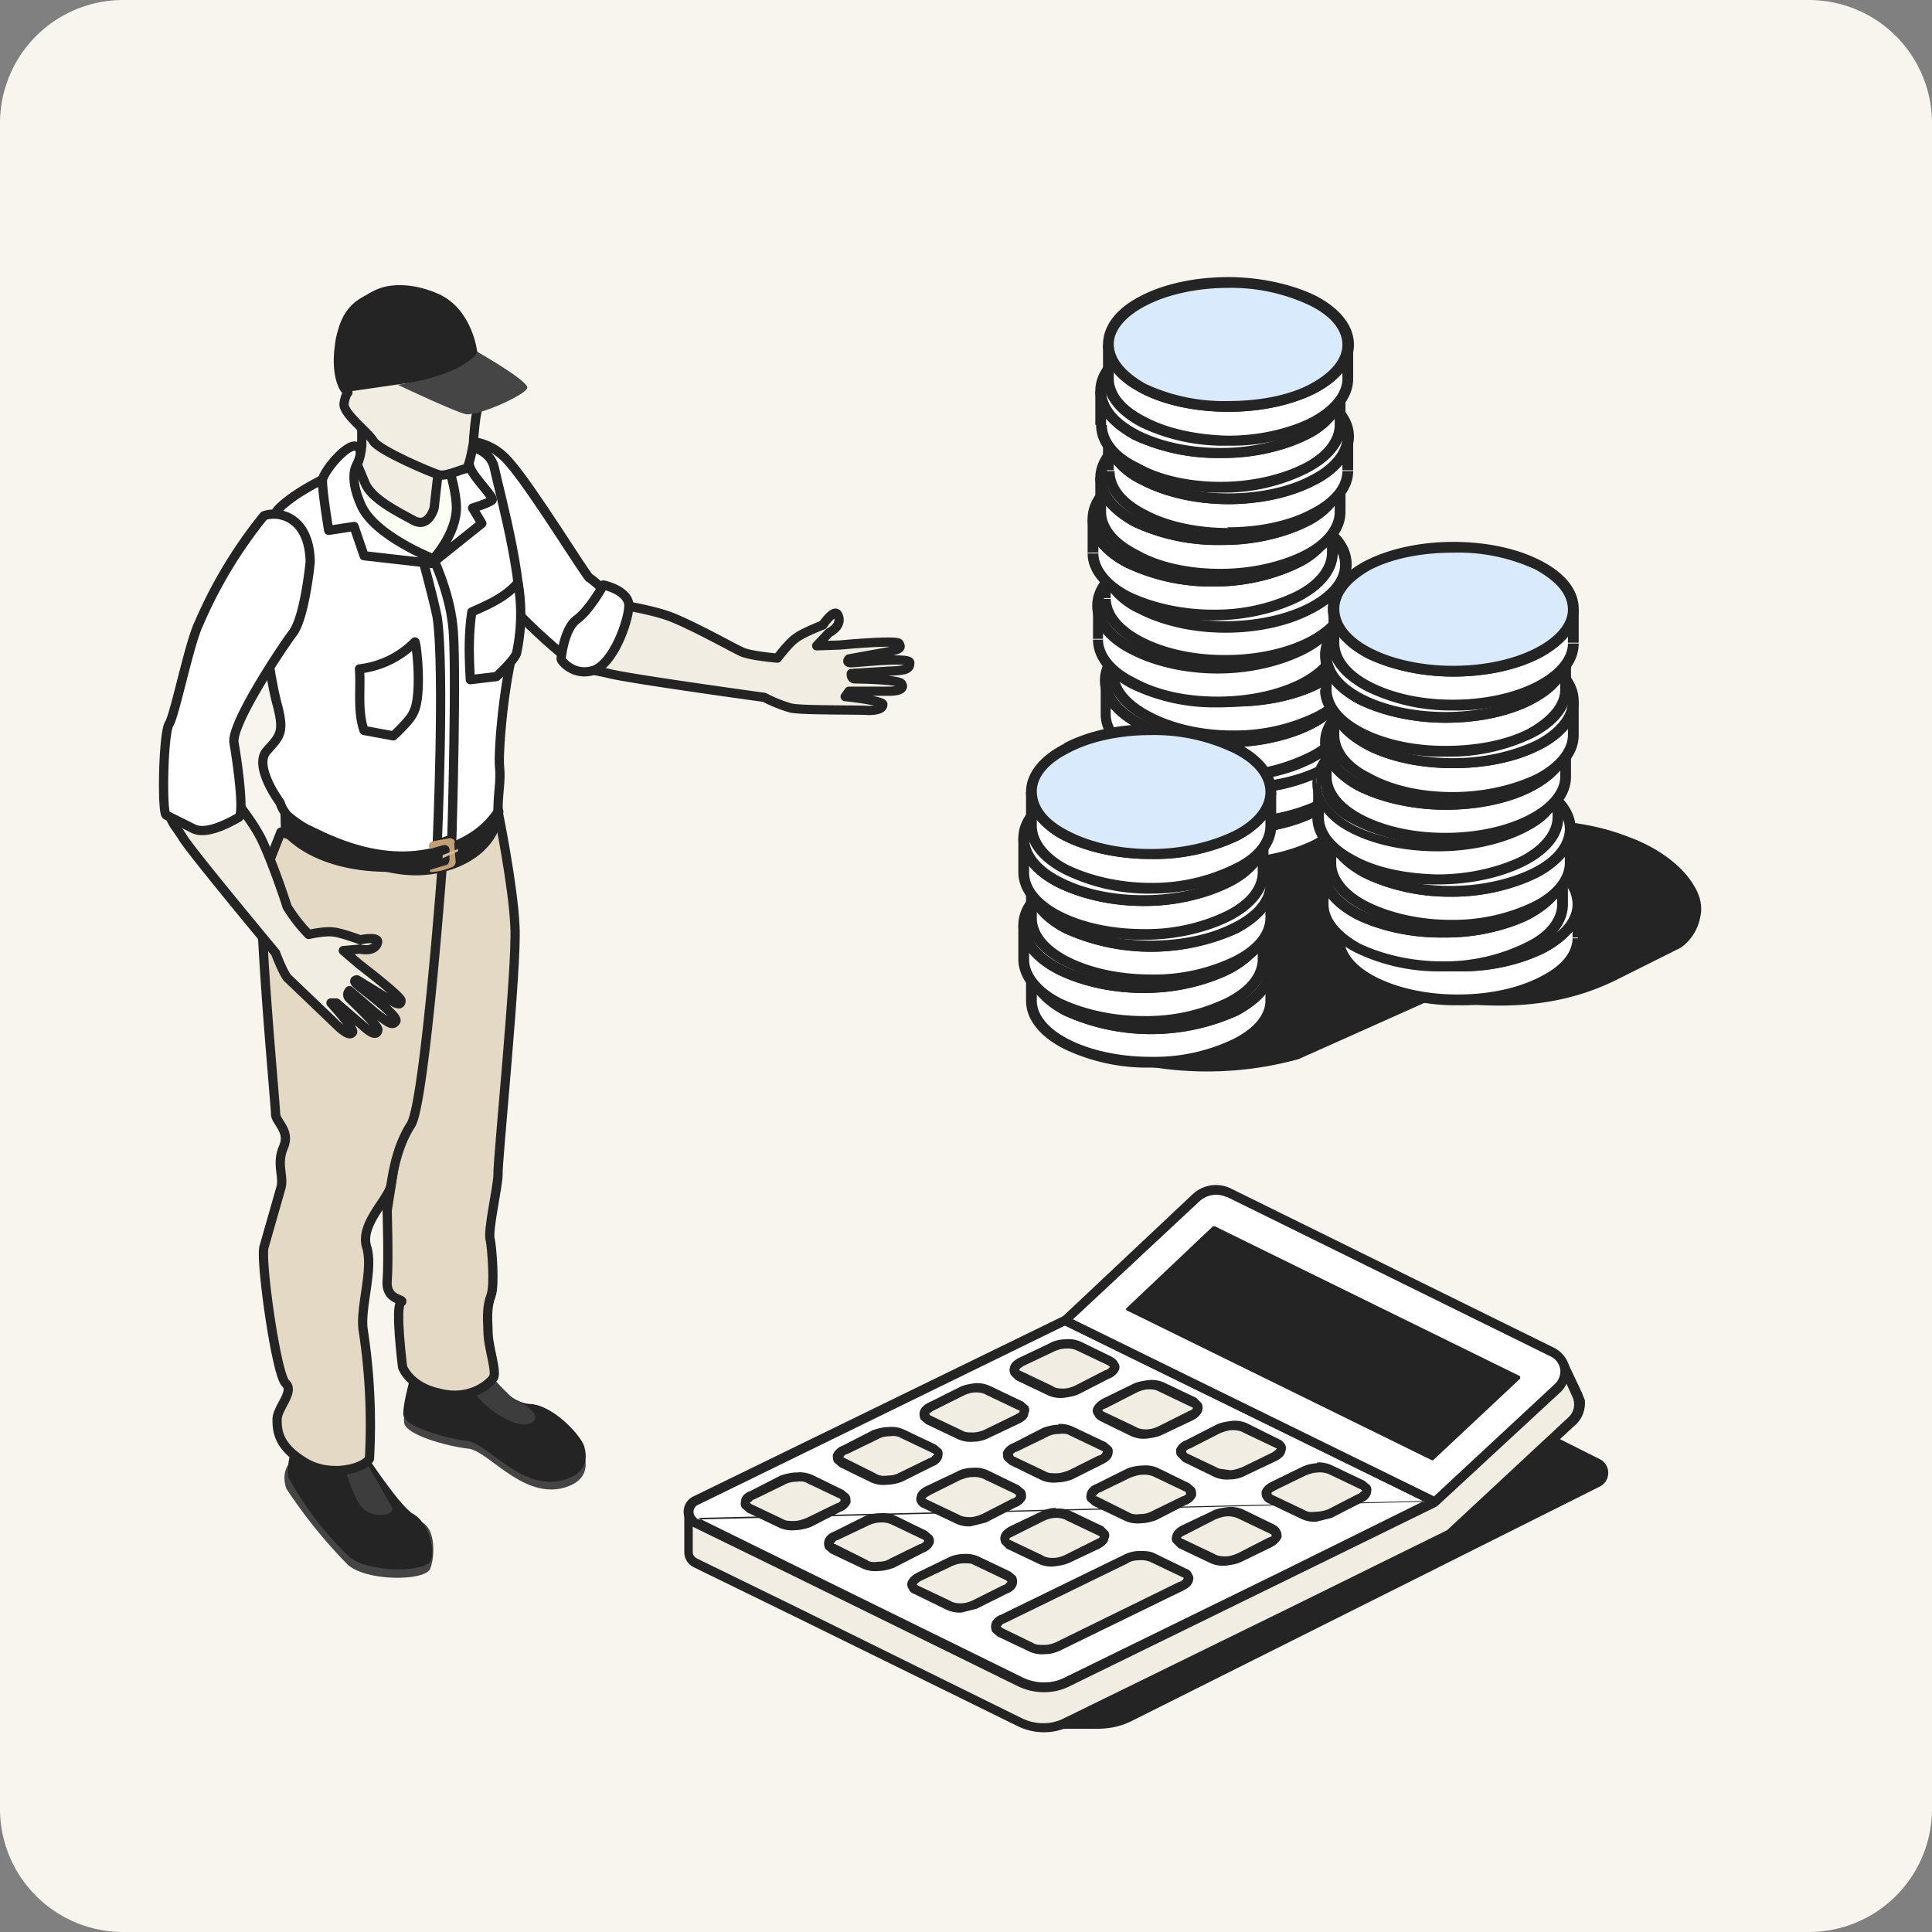 <svg xmlns="http://www.w3.org/2000/svg" width="251" height="251" fill="none"><rect width="100%" height="100%" fill="#808080" stroke="none"/><style><![CDATA[.B{fill-rule:evenodd}.C{fill:#242424}.D{fill:#fff}.E{fill:#f2ede2}.F{stroke:#242424}.G{stroke-linejoin:round}.H{stroke-width:1.2}.I{fill:#454545}.J{fill:#d8eafb}]]></style><g clip-path="url(#A)"><path fill="#f8f5ef" d="M0 16A16 16 0 0 1 16 0h219a16 16 0 0 1 16 16v219a16 16 0 0 1-16 16H16a16 16 0 0 1-16-16V16Z"/><g class="F G H"><path d="M79.5 78.4s5 .7 7.8 1.8c3 1.2 8 4 8.9 4.4 1 .6 4.8.9 4.8.9s1.5-2 2.4-2.6c.9-.7 3.5-1.7 3.5-1.7s1.6-2.4 2-1.2c.5 1.2-.8 2-1.2 2.2l-1.6 1.7 3-.1s7.4-.7 7.7-.2.2.7-1 1l-5.5 1s-.5.5.3.5c.9 0 7.6-.8 7.6 0 0 .9-.6 1-2.8 1.1l-4.8.3s-.1.7.5.7c.7 0 5.7.1 6 .6.4.5 0 1-1.6 1h-5.2l-.5.7s4.8.5 4.9 1c0 .6-.8.8-1.9.8-1-.1-8.5 0-10-.3a18 18 0 0 1-3.5-1.4s-17.5-2.4-20.2-3.1c-2.8-.7-4.7-.3-3.8-4.2l4.2-5z" class="E"/><g class="D"><path d="M59.6 57.4s3.7-.8 6.6 2.7c3 3.4 10.1 15 10.4 15 .3.1 3.9 3.3 3.9 3.3s-1.7 6.2-3.3 7.2c-1.5 1-1.9 1-2.1 1-.3-.1-9.6-7.4-12.7-13.2-3-5.7-5-15.6-2.8-16Z"/><path d="M78.4 76s3.4.7 3.3 2.8c-.1 2-2 7.4-4.6 8.3-2.5.8-4.2-1.2-4.2-1.5 0-.2.4-3.9 2-5.1 1.7-1.2 3.5-4.5 3.5-4.5Z"/></g></g><path d="M63.2 179s2.7 4.3 5.7 4.4c3 .2 6.6 4 7 5.5s.5 3.7-3.1 4.5c-5.2 1-9.5-5-12-5.2-2.7-.3-8.2-1.8-8.3-3.4-.2-1.6 1.2-6.3 1.2-6.3s5.5 2.5 7 2.1 2.5-1.6 2.5-1.6z" class="I"/><path d="M63.1 178s2.8 4.3 5.8 4.4c3 .2 6.5 4 7 5.5.4 1.5.5 3.7-3.2 4.5-5.2 1-9.4-4.9-12-5.2s-8.1-1.8-8.3-3.4c-.1-1.6 1.3-6.2 1.3-6.2s5.5 2.4 7 2a5.2 5.2 0 0 0 2.5-1.6z" class="C"/><path fill="#3d3d3d" d="M63.1 178s3.2 3.6 4 4c.9.3 3.7 2 1.8 2.9-1.8.9-6.2-2-7.6-4.5-.8-1.5 1.8-2.4 1.8-2.4Z"/><path d="M47.2 189.7s5.9 7.2 7.7 8.1c1.7 1 1.6 4.4 1 6s-8.2 1.7-10.7-.5a65.6 65.6 0 0 1-8-9.9c-.8-2.4.6-3.5.6-3.5l4.8 1c1.1.2 4.6-1.2 4.6-1.2z" class="I"/><path d="M47.3 188.6s4.7 7.2 6.4 8.1c1.8 1 2.9 4.4 2.3 6s-8.2 1.7-10.7-.5a43 43 0 0 1-7.8-10.2c-.5-2.3 1.1-5.4 1.1-5.4s3 3 4.1 3.2 4.6-1.2 4.6-1.2z" class="C"/><path fill="#3d3d3d" d="M46.6 188.2l4.3 7.6c.5 1-2 1.5-3.5.4-1.7-1.2-3.1-7.4-3.1-7.4s1.7-1.6 2.3-.6z"/><g class="F G H"><g fill="#e4d9c4"><path d="M64.7 105.4s2 9.8 2.2 15c.3 5-2.3 30.7-2.2 32.2 0 1.5-1.4 7.5-1 8.5.2 1 .6 5.8.1 7.2-.5 1.3-.5 2.5-.4 4.6 0 2.2 1.2 5.2.7 6.1-.6.9-3.2 3-7 2-3.9-.8-4.8-3.4-4.8-3.4s-1-7.9-.2-8.4c.7-.5-2-.1-1.8-2.8.2-2.6 0-9.1 0-9.1l1.3-8.4-1.8-4.4 1.9-21.3.4-10.2s7.8-.6 10.3-3.6c2.6-2.9 2.4-4 2.4-4Z"/><path d="M57.5 111.9s-2.3 31.3-4.1 34.2c-1.8 2.8-2.3 6-2.6 7.8-.2 1.8-4 5-3.2 8 1 2.9-.9 8.1-.4 11a81 81 0 0 1 .8 16.6c-.8 1.4-5.5 2.5-8.7.3-3.2-2-3.3-4-3.3-5.4 0-1.5 2.3-3.6 1.1-4.7s-3.3-16-2.8-17.7l2.2-7.7c.4-1.5-.6-3 .3-5.2 1-2.2-1-3.3-1-4.4 0-1.2-2.6-28.4-1.6-30.8l2.3-5.8 9.9 3.3c.8.4 11 .5 11 .5z"/></g><path d="M58.3 57.7s5.1-.3 5.9 3c.7 3.3 4.6 17.2 3 22-1.7 4.9-2.5 15-2.3 16.9.2 2-.2 3.1-.2 5.8s-2.3 6.2-7.7 7.4-10.6-1.2-15.3-3.5-5.3-5-5.3-5-3.6-4.8-1.7-6.8c1.8-2 2.3-2.4 1.2-6.4-1-4-1.6-10-1.6-10s-1-11.9 1.9-15c2.9-3 10.1-5.8 10.1-5.8l12-2.6z" class="D"/></g><path fill="#005e69" d="M56.6 72.6s1.9 4.1 2.5 8.5-.2 27.8-.2 27.8l-1.8.8S58 87 57 80.2c-.5-2.9-1.7-7.1-1.7-7.1l1.3-.5z"/><path d="M56.3 72.6s2 4.1 2.5 8.5c.6 4.4-.1 27.9-.1 27.9l-1.9.7s1-22.7 0-29.5C56.2 77.3 55 73 55 73l1.3-.5Z" class="D F G H"/><path fill="#fbfef2" d="M60.8 62.7L58.1 60h-2l-10 .7s-1.4.6-1 2.5c.2 1.8 3.7 7 4.2 7.3s7 2.1 7 2.1 4.8-4.2 4.6-6.4c-.2-2 0-3.5 0-3.5z"/><g class="F G H"><path d="M56.5 57.2c.7 0 2.7 5.2 2.8 8.7 0 3.5-3 6.7-3 6.7s-7.7-3-9.4-7c-1.7-3.8-.5-5.3-.5-5.3s1-1.9-.1-2.3c-1.2-.5-4.2 3.2-4.4 4.3-.1 1.2.8 6.6.8 6.6l3.3-.5 1.3 3.8 8.8 1 6.5-5.2-1.2-2s2-.6 2.5-1c.5-.3-2.6-3.1-2.9-4.5-.3-1.5-4.5-3.3-4.5-3.3Z" class="D"/><g class="E"><path d="m57.4 57.2-1 8.8s-.7 2.7-2.7 1.6-5.5-2.8-6.3-4.9l-1-2.4s.4-.5.6-2.4v-4.2l10.4 3.5Z"/><path d="M60.7 44.8c.2.3 1.9 4.5 1.5 5.6s.5 2 0 2.4c-.4.4-.7 4.4-.7 4.8-.3 1.7-.7 3.4-1 3.3-.4 0-2.5 1-3.4.8s-7.9-3.2-8.6-4.4-4-3.6-3.8-4.9c.2-1.2.5-1.4.5-1.4s-3.5-9.7 2.9-12.2c8.3-3.2 10.4 2.3 12.6 6z"/></g></g><path d="M62 45.7s6.7 3.8 6.5 4.7-6.4 3.7-8 3.4c-1.4-.3-8.8-3.8-8.8-3.8s4.8-.8 7.6-2.2a9.6 9.6 0 0 0 2.8-2.1z" class="I"/><path d="M62 45.7s-.6-5.5-5-7.5c-4.5-2-7.5-.8-7.5-.8s-5.4 1.6-6 7.5c-.6 4.4.9 6.1.9 6.1l9-1.3c7.4-1.4 8.7-4 8.7-4z" class="C"/><g class="F G H"><path d="M29.8 103s3 3.6 4.2 6.1c1.3 2.7 3 7.7 3.3 8.7a21 21 0 0 0 2.8 3.6s2.2-.5 3.3-.3c1 .1 3.4 1 3.4 1s2.7-.6 2.2.5c-.4 1-1.8.8-2.2.7l-2.2.2 2.1 1.8s5.5 4.2 5.4 4.7c0 .5-.3.6-1.3 0l-4.4-2.7s-.7 0 0 .6c.5.5 5.6 4.2 5 4.8-.4.6-.9.2-2.5-1l-3.5-3s-.5.5 0 1c.3.3 3.8 3.6 3.7 4.1-.1.6-.6.7-1.8-.4l-3.6-3.1H43s3.1 3.4 2.8 3.8c-.3.5-1 0-1.7-.6l-6.8-6.5c-.7-1-1.5-3.2-1.5-3.2s-10.5-12.6-12-14.9c-1.3-2.2-3-3.1 0-5.2l6.1-.8z" class="E"/><path d="M40.3 73s-.7 7.3-2.3 9.3c-1.5 2-8 11.8-7.6 14.2.4 2.3 1.4 9.2.6 9.7-.9.5-4 2.3-5.8 1.5l-3.6-1.8c-.6-.3-.4-10.8.4-11.9.7-1.1 2.6-10.4 3.8-12.9A59.3 59.3 0 0 1 34.3 67c2-.7 5.9.2 6 6Z" class="D"/></g><path d="M64.9 103.7s-1.4 4.9-8.9 6.5c-7.4 1.7-14.2-2.3-16-3.1-1.7-.9-3.6-2.8-3.6-2.8l.1 3.8s4.3 6.3 17.6 5c8.9-.8 11-6.1 11-6.1l-.2-3.3Z" class="C"/><path fill="#c1a076" d="m59 109.5.2 2.4c0 .4-.2.7-.6.8a8 8 0 0 1-2.5.6c-.4 0-.2-.3-.2-.3l2-.6c.3 0 .5-.4.5-.8v-1.2c0-.4-.4-.7-.8-.6l-1.8.5c.1 0-.4-.7.4-1l2.2-.4c.4 0 .7.2.7.6Z"/><path fill="#d3bf9e" d="m59.5 110.3-2 .8v.4l2-.9v-.3Z"/><path d="m61.1 88.3 3.4-.4s2.2-2 2.6-3a24 24 0 0 0 .2-9.2c-1.4 1.6-3 2.5-6 3.8-.4 2.7-.4 5.2-.2 8.8Zm-13.8 6.6 3.8.7s2.2-2 2.6-3c1.2-2.2.4-9.2.2-9.2a12 12 0 0 1-7.2 3.5c.2 2.5-.3 5.5.6 8Z" class="D F G H"/><g class="B C"><path d="M146 137.8c6 1.2 16.1 2.2 22.6-.5l17-7.6c6.5.7 15.4 1.8 24.5-2.8l8.2-4.1c5.5-4.5.8-11-6.9-13.8-7.7-3-13.7-1.7-17.6-3.3-7.4-3-14.9-8.6-22.5-11.3l-25 12.5-.3 31Z"/><path d="M145.7 137.8a44.8 44.8 0 0 0 23-.2l17-7.6c6.5.7 15.4 1.8 24.5-2.8l8.2-4.1a6.3 6.3 0 0 0 2.5-4c.3-1.3 0-2.7-.8-4-1.5-2.6-4.7-5-8.6-6.4-4.6-1.8-8.7-2-12-2.3-2.1-.2-4-.4-5.5-1-7.5-3-15-8.6-22.6-11.3h-.2l-25 12.6-.2.2-.3 31Zm.7-.2.3-30.5 24.6-12.3c7.6 2.6 15 8.3 22.4 11.2 1.6.6 3.5.8 5.8 1 3.2.3 7.2.5 11.8 2.3 3.8 1.4 6.8 3.6 8.2 6.1.7 1.2 1 2.5.8 3.7a5.7 5.7 0 0 1-2.2 3.4l-8.2 4.1c-9 4.6-17.8 3.5-24.3 2.8h-.1l-17 7.6a43.8 43.8 0 0 1-22.1.6Z"/></g><use href="#B" class="B D"/><path d="M174.7 99.7c0-.4.3-.7.7-.7v.7h.7v4.4h-1.4v-.8c-.9 1-2.1 2-3.6 2.7-2.9 1.5-6.9 2.4-11.3 2.4s-8.4-.9-11.3-2.4c-1.4-.8-2.7-1.7-3.5-2.7v.8h-1.4v-4.4h1.4c0 1.8 1.4 3.7 4.1 5a25.3 25.3 0 0 0 21.4.1c2.7-1.4 4.2-3.3 4.2-5.1Zm-15 11.8h.1c4.2 0 8-1 10.7-2.3 2.7-1.4 4.2-3.3 4.2-5.1h1.4c0 2.6-2 4.8-5 6.3a25.2 25.2 0 0 1-11.3 2.5 25 25 0 0 1-11.3-2.5c-2.9-1.5-5-3.7-5-6.3h1.5c0 1.8 1.4 3.7 4.1 5 2.7 1.5 6.4 2.4 10.6 2.4Z" class="B C"/><path d="M159.8 91.6c8.6 0 15.6 3.6 15.6 8 0 4.5-7 8.2-15.6 8.2s-15.5-3.7-15.5-8.1c0-4.5 7-8 15.5-8Z" class="B D"/><path d="M149.1 94.6c-2.7 1.4-4.1 3.2-4.1 5 0 2 1.4 3.8 4.1 5.2s6.5 2.3 10.7 2.3 8-1 10.7-2.3c2.7-1.4 4.2-3.3 4.2-5.1 0-1.9-1.5-3.7-4.2-5.1a23.7 23.7 0 0 0-10.7-2.3c-4.2 0-8 .9-10.7 2.3zm-.6-1.2c3-1.6 7-2.5 11.3-2.5 4.4 0 8.4 1 11.3 2.5 3 1.5 5 3.7 5 6.3s-2 4.8-5 6.3c-2.9 1.5-6.9 2.4-11.3 2.4s-8.4-.9-11.3-2.4-5-3.7-5-6.3 2.1-4.8 5-6.3z" class="B C"/><use href="#C" class="B D"/><path d="M177 94.3h-1.3c0 1.9-1.5 3.7-4.2 5.1a23.7 23.7 0 0 1-10.7 2.3c-4.2 0-8-.9-10.6-2.3-2.8-1.4-4.2-3.2-4.2-5v-.1h-1.4v4.4c0 2.6 2 4.8 4.9 6.3a25 25 0 0 0 11.2 2.5h.1c4.4 0 8.4-1 11.3-2.5 3-1.5 5-3.7 5-6.3v-4.4zm-1.3 3.6v.8c0 1.9-1.5 3.7-4.2 5.1a23.7 23.7 0 0 1-10.7 2.3c-4.2 0-8-.9-10.7-2.3s-4.1-3.2-4.1-5v-1a9 9 0 0 0 3.5 2.8c3 1.6 7 2.5 11.3 2.5 4.4 0 8.4-1 11.3-2.5a10 10 0 0 0 3.6-2.7z" class="B C"/><path d="M160.8 86.2c8.6 0 15.6 3.7 15.6 8.1 0 4.5-7 8-15.6 8s-15.5-3.5-15.5-8c0-4.4 7-8 15.5-8Z" class="B D"/><path d="M150.2 89.2c-2.8 1.4-4.2 3.3-4.2 5.1 0 1.9 1.4 3.7 4.2 5.1 2.7 1.4 6.4 2.3 10.6 2.3s8-.9 10.7-2.3 4.2-3.2 4.2-5c0-2-1.5-3.8-4.2-5.2a23.7 23.7 0 0 0-10.7-2.3c-4.2 0-8 1-10.6 2.3zm-.7-1.2c3-1.5 7-2.4 11.3-2.4 4.4 0 8.4.9 11.3 2.4 3 1.5 5 3.7 5 6.3s-2 4.8-5 6.3a23.9 23.9 0 0 1-11.3 2.5c-4.3 0-8.3-1-11.3-2.5-2.9-1.5-5-3.7-5-6.3s2.1-4.8 5-6.3z" class="B C"/><path d="M174.7 88.4v4.4c0 4.5-7 8-15.5 8h-.1c-8.5 0-15.5-3.6-15.5-8v-4.4c0 4.4 7 8 15.6 8s15.5-3.6 15.5-8Z" class="B D"/><path d="M144.3 92.8H143v-4.4h1.4c0 1.8 1.5 3.7 4.2 5a25.3 25.3 0 0 0 21.4.1c2.7-1.4 4.1-3.3 4.1-5.1h1.4v4.4H174V92c-.8 1-2 2-3.5 2.7-3 1.5-7 2.4-11.3 2.4-4.4 0-8.4-.9-11.3-2.4-1.5-.7-2.7-1.7-3.6-2.7v.8zm14.8 7.4c-4.2 0-8-1-10.6-2.3-2.7-1.4-4.2-3.3-4.2-5.1H143c0 2.6 2 4.8 5 6.3a25 25 0 0 0 11.2 2.5c4.5 0 8.5-1 11.4-2.5s5-3.7 5-6.3H174c0 1.8-1.4 3.7-4.1 5a23.7 23.7 0 0 1-10.7 2.4h-.1z" class="B C"/><path d="M159.2 80.3c8.6 0 15.5 3.6 15.5 8 0 4.5-7 8.2-15.5 8.2-8.6 0-15.6-3.7-15.6-8.1 0-4.5 7-8 15.6-8Z" class="B D"/><path d="M148.5 83.3c-2.7 1.4-4.2 3.3-4.2 5 0 2 1.5 3.8 4.2 5.2s6.5 2.3 10.7 2.3 8-1 10.6-2.3c2.8-1.4 4.2-3.3 4.2-5.1 0-1.9-1.4-3.7-4.2-5.1a23.7 23.7 0 0 0-10.6-2.3c-4.2 0-8 .9-10.7 2.3zm-.6-1.2c2.9-1.6 6.9-2.5 11.3-2.5s8.4 1 11.3 2.5 5 3.7 5 6.3-2.1 4.8-5 6.3c-3 1.5-7 2.4-11.3 2.4-4.4 0-8.4-.9-11.3-2.4-3-1.5-5-3.7-5-6.3s2-4.8 5-6.3z" class="B C"/><path d="M175.7 83v4.5c0 4.4-7 8-15.5 8h-.1c-8.5 0-15.5-3.6-15.5-8V83c0 4.4 7 8 15.6 8s15.5-3.6 15.5-8Z" class="B D"/><path d="M176.4 83H175c0 1.9-1.4 3.7-4.1 5.2a23.7 23.7 0 0 1-10.7 2.2c-4.2 0-8-.8-10.7-2.2-2.7-1.5-4.2-3.3-4.2-5.1H144v4.4c0 2.6 2 4.8 5 6.3a25 25 0 0 0 11.2 2.4c4.5 0 8.5-.9 11.4-2.4s5-3.7 5-6.3V83zm-1.4 3.6v.9c0 1.8-1.4 3.6-4.1 5a23.8 23.8 0 0 1-10.7 2.4h-.1c-4.2 0-8-1-10.6-2.4-2.7-1.4-4.2-3.2-4.2-5v-.9c.9 1.1 2.1 2 3.6 2.8 3 1.5 7 2.4 11.3 2.4 4.4 0 8.4-.9 11.3-2.4a11 11 0 0 0 3.5-2.8z" class="B C"/><use href="#D" class="B D"/><path d="M149.5 78c-2.7 1.4-4.2 3.2-4.2 5 0 1.9 1.5 3.7 4.2 5.2a24 24 0 0 0 10.7 2.2c4.2 0 8-.8 10.7-2.2 2.7-1.5 4.1-3.3 4.1-5.1 0-1.9-1.4-3.7-4.1-5.1a23.8 23.8 0 0 0-10.7-2.3c-4.2 0-8 .9-10.7 2.3Zm-.6-1.3c3-1.5 7-2.4 11.3-2.4 4.4 0 8.4 1 11.3 2.4 2.9 1.5 5 3.7 5 6.4 0 2.6-2.1 4.8-5 6.3-3 1.5-7 2.4-11.3 2.4-4.4 0-8.4-.9-11.3-2.4-3-1.5-5-3.7-5-6.3 0-2.7 2-4.9 5-6.4Z" class="B C"/><path d="M173.7 78.7v4.4c0 4.5-7 8-15.5 8h-.1c-8.5 0-15.5-3.6-15.5-8v-4.4c0 4.5 7 8 15.6 8s15.5-3.6 15.5-8Z" class="B D"/><path d="M173 78.7c0-.4.4-.7.7-.7v.7h.7V83h-1.3v-.8c-1 1-2.1 2-3.6 2.7-3 1.5-7 2.5-11.3 2.5-4.4 0-8.4-1-11.3-2.5-1.5-.7-2.7-1.7-3.6-2.7v.8H142v-4.4h1.3c0 1.8 1.5 3.7 4.2 5a25.3 25.3 0 0 0 21.4.1c2.7-1.4 4.2-3.3 4.2-5.1zm-15 11.8h.2c4.2 0 8-.9 10.7-2.3s4.2-3.3 4.2-5h1.3c0 2.5-2 4.7-4.9 6.2-3 1.5-7 2.5-11.3 2.5h-.1a25 25 0 0 1-11.3-2.5c-2.8-1.5-4.8-3.7-4.8-6.3h1.3c0 1.8 1.5 3.7 4.2 5 2.7 1.5 6.4 2.4 10.6 2.4z" class="B C"/><path d="M158.2 70.6c8.6 0 15.5 3.6 15.5 8.1s-7 8-15.5 8c-8.6 0-15.6-3.6-15.6-8 0-4.5 7-8 15.6-8Z" class="B D"/><path d="M147.5 73.6c-2.7 1.4-4.2 3.3-4.2 5.1s1.5 3.7 4.2 5a25.3 25.3 0 0 0 21.4.1c2.7-1.4 4.2-3.3 4.2-5.1s-1.5-3.7-4.2-5.1a23.7 23.7 0 0 0-10.7-2.3c-4.2 0-8 .9-10.7 2.3zm-.6-1.2c3-1.5 7-2.5 11.3-2.5 4.4 0 8.4 1 11.3 2.5 3 1.5 5 3.7 5 6.3s-2 4.8-5 6.3-7 2.5-11.3 2.5c-4.4 0-8.4-1-11.3-2.5-3-1.5-5-3.7-5-6.3s2-4.8 5-6.3z" class="B C"/><path d="M174.7 73.3v4.4c0 4.5-7 8.1-15.5 8.1h-.1c-8.5 0-15.5-3.6-15.5-8v-4.5c0 4.5 7 8.1 15.6 8.1s15.5-3.6 15.5-8Z" class="B D"/><path d="M174 73.3c0-.4.4-.7.7-.7v.7h.7v4.4h-1.3V77c-1 1-2.1 2-3.6 2.7-3 1.6-7 2.5-11.3 2.5-4.4 0-8.4-1-11.3-2.5a10 10 0 0 1-3.6-2.7v.8H143v-4.4h1.3c0 1.9 1.5 3.7 4.2 5.1s6.5 2.3 10.7 2.3 8-.9 10.7-2.3 4.2-3.2 4.2-5zm-14.9 11.8h.1c4.2 0 8-.9 10.7-2.3s4.2-3.2 4.2-5h1.3c0 2.6-2 4.8-4.9 6.3-3 1.5-7 2.4-11.3 2.4h-.1a25 25 0 0 1-11.2-2.5c-3-1.5-5-3.7-5-6.3h1.4c0 1.9 1.5 3.7 4.2 5.1s6.4 2.3 10.6 2.3z" class="B C"/><use href="#E" class="B D"/><path d="M148.5 68.2c-2.7 1.5-4.2 3.3-4.2 5.1 0 1.9 1.5 3.7 4.2 5.1s6.5 2.3 10.7 2.3 8-.9 10.7-2.3 4.2-3.2 4.2-5c0-2-1.5-3.7-4.2-5.2a23.7 23.7 0 0 0-10.7-2.3c-4.2 0-8 1-10.7 2.3zM148 67c3-1.5 7-2.4 11.3-2.4 4.4 0 8.4.9 11.3 2.4 3 1.5 5 3.7 5 6.3s-2 4.8-5 6.3c-3 1.6-7 2.5-11.3 2.5-4.4 0-8.4-1-11.3-2.5s-5-3.7-5-6.3 2.1-4.8 5-6.3z" class="B C"/><use href="#F" class="B D"/><path d="M142.7 71.8h-1.4v-4.4h1.4c0 1.8 1.4 3.7 4.2 5 2.7 1.5 6.4 2.4 10.7 2.4 4.2 0 8-1 10.6-2.3 2.8-1.4 4.2-3.3 4.2-5.1h1.4v4.4h-1.4V71c-.9 1-2 2-3.5 2.7-3 1.5-7 2.5-11.3 2.5a26 26 0 0 1-11.4-2.5 12 12 0 0 1-3.5-2.7v.8Zm14.8 7.4c-4.2 0-8-1-10.7-2.3-2.7-1.4-4.1-3.3-4.1-5h-1.4c0 2.5 2 4.7 5 6.2a25 25 0 0 0 11.2 2.5c4.4 0 8.4-1 11.4-2.5 2.9-1.5 4.9-3.7 4.9-6.3h-1.4c0 1.8-1.4 3.7-4.2 5.1a23.8 23.8 0 0 1-10.6 2.3h-.1Z" class="B C"/><path d="M157.6 59.3c8.5 0 15.5 3.6 15.5 8.1s-7 8-15.5 8c-8.6 0-15.6-3.5-15.6-8 0-4.4 7-8 15.6-8Z" class="B D"/><path d="M146.9 62.3c-2.8 1.4-4.2 3.3-4.2 5.1s1.4 3.7 4.2 5c2.7 1.5 6.4 2.4 10.7 2.4 4.2 0 8-1 10.6-2.3 2.8-1.4 4.2-3.3 4.2-5.1s-1.4-3.7-4.2-5a23.7 23.7 0 0 0-10.6-2.4c-4.3 0-8 1-10.7 2.3zm-.7-1.2c3-1.5 7-2.5 11.4-2.5 4.3 0 8.3 1 11.3 2.5 2.9 1.5 4.9 3.7 4.9 6.3s-2 4.8-5 6.3a25 25 0 0 1-11.2 2.5 26 26 0 0 1-11.4-2.5c-2.9-1.5-4.9-3.7-4.9-6.3s2-4.8 5-6.3z" class="B C"/><path d="M174.1 62v4.5c0 4.4-7 8-15.5 8h-.1c-8.6 0-15.5-3.6-15.5-8V62c0 4.4 7 8 15.6 8 8.5 0 15.5-3.6 15.5-8Z" class="B D"/><path d="M173.4 62c0-.3.3-.6.7-.6v.7h.7v4.4h-1.4v-.8c-.8 1-2 2-3.5 2.7-3 1.5-7 2.4-11.3 2.4a26 26 0 0 1-11.4-2.4c-1.4-.8-2.6-1.7-3.5-2.7v.8h-1.4V62h1.4c0 1.8 1.5 3.7 4.2 5 2.7 1.5 6.5 2.4 10.7 2.4s8-1 10.6-2.3c2.8-1.4 4.2-3.3 4.2-5.1zm-15 11.9h.2c4.2 0 8-1 10.6-2.3 2.8-1.4 4.2-3.3 4.2-5.1h1.4c0 2.6-2 4.8-5 6.3a25 25 0 0 1-11.2 2.4h-.1a25 25 0 0 1-11.3-2.4c-2.9-1.5-4.9-3.7-4.9-6.3h1.4c0 1.8 1.4 3.6 4.2 5 2.6 1.5 6.4 2.4 10.6 2.4z" class="B C"/><path d="M158.6 54c8.5 0 15.5 3.6 15.5 8 0 4.5-7 8.1-15.5 8.1-8.6 0-15.6-3.6-15.6-8 0-4.5 7-8 15.6-8Z" class="B D"/><use href="#G" class="B C"/><path d="M175.1 56.7v4.4c0 4.5-7 8-15.5 8h-.1c-8.6 0-15.5-3.5-15.5-8v-4.4c0 4.5 7 8 15.6 8 8.5 0 15.5-3.5 15.5-8Z" class="B D"/><path d="M174.4 56.7a.68.68 0 0 1 .7-.7v.7h.7v4.4h-1.4v-.8c-.8 1-2 2-3.5 2.7-3 1.5-7 2.5-11.3 2.5-4.4 0-8.4-1-11.3-2.5a10 10 0 0 1-3.6-2.7v.8h-1.4v-4.4h1.4c0 1.8 1.5 3.7 4.2 5.1s6.5 2.3 10.7 2.3 8-.9 10.6-2.3c2.8-1.4 4.2-3.3 4.2-5zm-15 11.8h.2c4.2 0 8-.9 10.6-2.3 2.8-1.4 4.2-3.2 4.2-5h1.4c0 2.5-2 4.7-5 6.2a23 23 0 0 1-11.1 2.6h-.1a25 25 0 0 1-11.3-2.5c-2.9-1.5-4.9-3.7-4.9-6.3h1.4c0 1.9 1.4 3.7 4.2 5.1 2.6 1.4 6.4 2.3 10.6 2.3z" class="B C"/><path d="M159.6 48.6c8.6 0 15.5 3.7 15.5 8.1 0 4.5-7 8-15.5 8-8.6 0-15.6-3.5-15.6-8 0-4.4 7-8 15.6-8Z" class="B D"/><path d="M148.9 51.6c-2.7 1.4-4.2 3.3-4.2 5.1s1.5 3.7 4.2 5.1 6.5 2.3 10.7 2.3 8-.9 10.6-2.3c2.8-1.4 4.2-3.3 4.2-5 0-2-1.4-3.8-4.2-5.2a23.8 23.8 0 0 0-10.6-2.3c-4.2 0-8 1-10.7 2.3zm-.6-1.2c2.9-1.5 6.9-2.4 11.3-2.4 4.3 0 8.4.9 11.3 2.4s5 3.7 5 6.3-2.1 4.8-5 6.3c-3 1.6-7 2.5-11.3 2.5-4.4 0-8.4-1-11.3-2.5-3-1.5-5-3.7-5-6.3s2-4.8 5-6.3z" class="B C"/><use href="#H" class="B D"/><path d="M173.4 50.8a.68.68 0 0 1 .7-.7v.7h.7v4.4h-1.4v-.8c-.8 1-2 2-3.5 2.7-3 1.5-7 2.4-11.3 2.4a26 26 0 0 1-11.4-2.4c-1.4-.8-2.6-1.7-3.5-2.7v.8h-1.4v-4.4h1.4c0 1.8 1.5 3.7 4.2 5 2.7 1.5 6.5 2.4 10.7 2.4s8-1 10.6-2.3c2.8-1.4 4.2-3.3 4.2-5.1zm-15 11.8h.2c4.2 0 8-1 10.6-2.3 2.8-1.4 4.2-3.3 4.2-5.1h1.4c0 2.6-2 4.8-5 6.3a24.3 24.3 0 0 1-11.1 2.5h-.1a25 25 0 0 1-11.3-2.5c-2.9-1.5-4.9-3.7-4.9-6.3h1.4c0 1.8 1.4 3.7 4.2 5 2.6 1.5 6.4 2.4 10.6 2.4z" class="B C"/><path d="M158.6 42.7c8.5 0 15.5 3.6 15.5 8 0 4.5-7 8.2-15.5 8.2-8.6 0-15.6-3.7-15.6-8.1 0-4.5 7-8 15.6-8Z" class="B D"/><path d="M147.9 45.7c-2.7 1.4-4.2 3.2-4.2 5 0 2 1.5 3.8 4.2 5.2s6.5 2.3 10.7 2.3 8-1 10.6-2.3c2.8-1.4 4.2-3.3 4.2-5.1 0-1.9-1.4-3.7-4.2-5.1a23.7 23.7 0 0 0-10.6-2.3c-4.2 0-8 .9-10.7 2.3zm-.7-1.2c3-1.6 7-2.5 11.4-2.5 4.3 0 8.3 1 11.3 2.5 2.9 1.5 4.9 3.7 4.9 6.3s-2 4.8-5 6.3a25 25 0 0 1-11.2 2.4 26 26 0 0 1-11.4-2.4c-2.8-1.5-4.9-3.7-4.9-6.3s2-4.8 5-6.3z" class="B C"/><path d="M175.1 44.8v4.4c0 4.4-7 8-15.5 8h-.1c-8.6 0-15.5-3.6-15.5-8v-4.4c0 4.4 7 8 15.6 8 8.5 0 15.5-3.6 15.5-8Z" class="B D"/><path d="M174.4 44.8a.68.68 0 0 1 .7-.7v.7h.7v4.4h-1.4v-.9c-.8 1.1-2 2-3.5 2.8-3 1.5-7 2.4-11.3 2.4-4.4 0-8.4-.9-11.3-2.4-1.5-.8-2.7-1.7-3.6-2.8v.9h-1.4v-4.4h1.4c0 1.8 1.5 3.6 4.2 5 2.7 1.5 6.5 2.3 10.7 2.3s8-.8 10.6-2.2c2.8-1.5 4.2-3.3 4.2-5.1zm-15 11.8h.2c4.2 0 8-1 10.6-2.3 2.8-1.5 4.2-3.3 4.2-5.1h1.4c0 2.6-2 4.8-5 6.3a25 25 0 0 1-11.2 2.4h-.1a25 25 0 0 1-11.3-2.4c-2.9-1.5-4.9-3.7-4.9-6.3h1.4c0 1.8 1.4 3.6 4.2 5 2.6 1.4 6.4 2.3 10.6 2.4z" class="B C"/><path d="M159.6 36.7c8.6 0 15.5 3.6 15.5 8 0 4.5-7 8.1-15.5 8.1-8.6 0-15.6-3.6-15.6-8 0-4.5 7-8.1 15.6-8.1Z" class="B J"/><path d="M148.9 39.7c-2.7 1.4-4.2 3.2-4.2 5 0 1.9 1.5 3.7 4.2 5.2a24 24 0 0 0 10.7 2.2c4.2 0 8-.8 10.6-2.2 2.8-1.5 4.2-3.3 4.2-5.1 0-1.9-1.4-3.7-4.2-5.1a23.8 23.8 0 0 0-10.6-2.3c-4.2 0-8 .9-10.7 2.3Zm-.6-1.3c2.9-1.5 6.9-2.4 11.3-2.4 4.3 0 8.4 1 11.3 2.4 2.9 1.5 5 3.7 5 6.4 0 2.6-2.1 4.8-5 6.3-3 1.5-7 2.4-11.3 2.4-4.4 0-8.4-.9-11.3-2.4-3-1.5-5-3.7-5-6.3 0-2.7 2-4.9 5-6.4Z" class="B C"/><use href="#I" class="B D"/><path d="M204.3 117.4a.68.68 0 0 1 .7-.7v.7h.7v4.4h-1.4v-.8c-.9 1-2.1 2-3.5 2.7-3 1.6-7 2.5-11.4 2.5-4.3 0-8.3-1-11.3-2.5-1.4-.7-2.6-1.6-3.5-2.7v.8h-1.4v-4.4h1.4c0 1.9 1.4 3.7 4.2 5.1 2.7 1.4 6.4 2.3 10.6 2.3s8-.9 10.7-2.3c2.8-1.4 4.2-3.2 4.2-5zm-15 11.8h.1c4.3 0 8-.9 10.7-2.3 2.8-1.4 4.2-3.2 4.2-5h1.4c0 2.6-2 4.8-5 6.3a25.2 25.2 0 0 1-11.3 2.4 25 25 0 0 1-11.3-2.5c-2.9-1.5-4.9-3.7-4.9-6.3h1.4c0 1.9 1.4 3.7 4.1 5.1s6.5 2.3 10.6 2.3z" class="B C"/><use href="#J" class="B D"/><path d="M178.8 112.3c-2.8 1.5-4.2 3.3-4.2 5.1 0 1.9 1.4 3.7 4.2 5.1 2.7 1.4 6.4 2.3 10.6 2.3s8-.9 10.7-2.3c2.8-1.4 4.2-3.2 4.2-5 0-2-1.4-3.7-4.2-5.2a23.7 23.7 0 0 0-10.7-2.2c-4.2 0-8 .8-10.6 2.2zm-.7-1.2c3-1.5 7-2.4 11.3-2.4 4.4 0 8.4.9 11.4 2.4 2.9 1.5 4.9 3.7 4.9 6.3s-2 4.8-5 6.4a25.2 25.2 0 0 1-11.3 2.4c-4.3 0-8.3-1-11.3-2.5-2.9-1.5-4.9-3.7-4.9-6.3s2-4.8 5-6.3z" class="B C"/><path d="M203 113v4.5c0 4.4-7 8-15.5 8h-.1c-8.6 0-15.5-3.6-15.5-8V113c0 4.4 7 8 15.6 8 8.5 0 15.5-3.6 15.5-8Z" class="B D"/><path d="M203.7 113h-1.4c0 1.9-1.4 3.7-4.2 5.2a23.7 23.7 0 0 1-10.6 2.2c-4.2 0-8-.8-10.7-2.2-2.8-1.5-4.2-3.3-4.2-5.1h-1.4v4.4c0 2.6 2 4.8 5 6.3a25 25 0 0 0 11.2 2.4 26 26 0 0 0 11.4-2.4c2.9-1.5 4.9-3.7 4.9-6.3V113Zm-1.4 3.6v.9c0 1.8-1.4 3.7-4.2 5a23.7 23.7 0 0 1-10.6 2.4h-.1c-4.2 0-8-1-10.7-2.3-2.7-1.5-4.1-3.3-4.1-5.1v-.9c.9 1.1 2.1 2 3.5 2.8 3 1.5 7 2.4 11.4 2.4 4.3 0 8.3-.9 11.3-2.4 1.4-.8 2.6-1.7 3.5-2.8Z" class="B C"/><path d="M187.5 105c8.5 0 15.5 3.6 15.5 8 0 4.5-7 8.1-15.5 8.1-8.6 0-15.6-3.6-15.6-8 0-4.5 7-8.1 15.6-8.1Z" class="B D"/><path d="M176.8 108c-2.8 1.4-4.2 3.2-4.2 5 0 1.9 1.4 3.7 4.2 5.2a24 24 0 0 0 10.7 2.2c4.2 0 8-.8 10.6-2.2 2.8-1.5 4.2-3.3 4.2-5.1 0-1.9-1.4-3.7-4.2-5.1a23.8 23.8 0 0 0-10.6-2.3c-4.2 0-8 .9-10.7 2.3Zm-.7-1.3c3-1.5 7-2.4 11.4-2.4 4.3 0 8.3 1 11.3 2.4 2.9 1.5 4.9 3.7 4.9 6.4 0 2.6-2 4.8-5 6.3a25 25 0 0 1-11.2 2.4 26 26 0 0 1-11.4-2.4c-2.9-1.5-4.9-3.7-4.9-6.3 0-2.7 2-4.9 5-6.4Z" class="B C"/><path d="M204 107.7v4.4c0 4.5-7 8-15.5 8h-.1c-8.6 0-15.5-3.6-15.5-8v-4.4c0 4.5 7 8 15.6 8 8.5 0 15.5-3.5 15.5-8Z" class="B D"/><path d="M204.7 107.7h-1.4c0 1.8-1.4 3.7-4.2 5a23.7 23.7 0 0 1-10.6 2.4c-4.2 0-8-1-10.7-2.3-2.8-1.4-4.2-3.3-4.2-5.1h-1.4v4.4c0 2.6 2 4.8 5 6.3a25 25 0 0 0 11.2 2.5c4.4 0 8.4-1 11.4-2.5 2.9-1.5 4.9-3.7 4.9-6.3v-4.4Zm-1.4 3.6v.8c0 1.8-1.4 3.7-4.2 5.1a23.8 23.8 0 0 1-10.6 2.3h-.1c-4.2 0-8-1-10.6-2.3-2.8-1.4-4.2-3.3-4.2-5v-1c.9 1.1 2.1 2 3.5 2.8 3 1.5 7 2.5 11.4 2.5 4.3 0 8.3-1 11.3-2.5a12 12 0 0 0 3.5-2.7Z" class="B C"/><path d="M188.5 99.6c8.5 0 15.5 3.6 15.5 8.1 0 4.4-7 8-15.5 8-8.6 0-15.6-3.5-15.6-8s7-8 15.6-8Z" class="B D"/><path d="M177.8 102.6c-2.8 1.4-4.2 3.3-4.2 5.1s1.5 3.7 4.2 5c2.7 1.5 6.5 2.4 10.7 2.4s8-1 10.6-2.3c2.8-1.4 4.2-3.3 4.2-5.1s-1.4-3.7-4.2-5a23.7 23.7 0 0 0-10.6-2.4c-4.2 0-8 1-10.7 2.3zm-.7-1.2c3-1.5 7-2.5 11.4-2.5 4.3 0 8.3 1 11.3 2.5 2.9 1.5 4.9 3.7 4.9 6.3s-2 4.8-5 6.3a25 25 0 0 1-11.2 2.5 26 26 0 0 1-11.4-2.5c-2.9-1.5-4.9-3.7-4.9-6.3s2-4.8 5-6.3z" class="B C"/><path d="M202.4 101.8v4.4c0 4.4-7 8-15.6 8s-15.5-3.6-15.5-8v-4.4c0 4.4 7 8 15.5 8 8.6 0 15.6-3.6 15.6-8Z" class="B D"/><path d="M201.7 101.8c0-.4.3-.7.7-.7v.7h.7v4.4h-1.4v-.9c-.9 1.1-2.1 2-3.6 2.8-3 1.5-7 2.4-11.3 2.4-4.4 0-8.4-.9-11.3-2.4a11 11 0 0 1-3.5-2.8v.9h-1.4v-4.4h1.4c0 1.8 1.4 3.6 4.1 5a25.3 25.3 0 0 0 21.4.1c2.7-1.5 4.2-3.3 4.2-5.1Zm-15 11.8h.1c4.2 0 8-1 10.7-2.3 2.7-1.4 4.2-3.3 4.2-5.1h1.4c0 2.6-2 4.8-5 6.3s-7 2.4-11.3 2.4a25 25 0 0 1-11.3-2.4c-3-1.5-5-3.7-5-6.3h1.5c0 1.8 1.4 3.6 4.1 5 2.7 1.5 6.4 2.3 10.6 2.4Z" class="B C"/><path d="M186.8 93.7c8.6 0 15.6 3.6 15.6 8 0 4.5-7 8.1-15.6 8.1s-15.5-3.6-15.5-8c0-4.5 7-8.1 15.5-8.1Z" class="B D"/><g class="C B"><path d="M186.8 93.4c-5.2 0-9.8 1.3-12.7 3.4-2 1.4-3.1 3.1-3.1 5 0 1.8 1.1 3.6 3 5 3 2 7.6 3.4 12.8 3.4s9.9-1.4 12.7-3.4c2-1.4 3.2-3.2 3.2-5 0-1.9-1.2-3.6-3.2-5-2.8-2-7.5-3.4-12.7-3.4zm0 .6c5 0 9.6 1.3 12.4 3.3 1.8 1.2 2.9 2.8 2.9 4.5s-1.1 3.2-3 4.5c-2.7 2-7.2 3.2-12.3 3.2-5 0-9.6-1.2-12.4-3.2-1.7-1.3-2.8-2.8-2.8-4.5s1-3.3 2.8-4.5a22 22 0 0 1 12.4-3.3z"/><path d="M199.2 106.3c1.8-1.3 2.9-2.8 2.9-4.5s-1.1-3.3-3-4.5c-2.7-2-7.2-3.3-12.3-3.3-5 0-9.6 1.3-12.4 3.3-1.7 1.2-2.8 2.8-2.8 4.5s1 3.2 2.8 4.5a22 22 0 0 0 12.4 3.2c5 0 9.6-1.2 12.4-3.2zm.3.5c-2.8 2-7.5 3.4-12.7 3.4a23 23 0 0 1-12.7-3.4c-2-1.4-3.1-3.2-3.1-5 0-1.9 1.1-3.6 3-5 3-2 7.6-3.4 12.8-3.4a22 22 0 0 1 12.7 3.4c2 1.4 3.2 3.1 3.2 5 0 1.8-1.2 3.6-3.2 5zm.3-10.4c2 1.4 3.3 3.3 3.3 5.4 0 2-1.2 4-3.3 5.4-3 2-7.7 3.4-13 3.4s-10-1.3-13-3.4c-2-1.5-3.3-3.4-3.3-5.4 0-2.1 1.3-4 3.3-5.4 3-2.1 7.7-3.5 13-3.5s10 1.4 13 3.5zm-.9 1.2c-2.7-1.9-7-3.1-12-3.1s-9.5 1.2-12.2 3.1c-1.7 1.3-2.7 2.7-2.7 4.2s1 2.9 2.7 4.1c2.7 2 7.1 3.2 12.1 3.2s9.4-1.3 12.1-3.2c1.8-1.2 2.7-2.7 2.7-4.1 0-1.5-1-3-2.7-4.2z"/></g><use href="#K" class="B D"/><path d="M202.7 96.4c0-.3.3-.6.7-.6v.6h.7v4.5h-1.4v-.9a13.23 13.23 0 0 1-3.6 2.8c-2.9 1.5-6.9 2.4-11.3 2.4s-8.4-1-11.3-2.4a11 11 0 0 1-3.5-2.8v.9h-1.4v-4.5h1.4c0 1.9 1.4 3.7 4.1 5.1s6.5 2.3 10.7 2.3 8-.9 10.7-2.3 4.2-3.2 4.2-5zm-15 11.8h.1c4.2 0 8-.9 10.7-2.3s4.2-3.2 4.2-5h1.4c0 2.6-2 4.8-5 6.3a25.2 25.2 0 0 1-11.3 2.4 25 25 0 0 1-11.3-2.4c-2.9-1.5-5-3.7-5-6.3h1.5c0 1.8 1.4 3.6 4.1 5s6.4 2.3 10.6 2.3z" class="B C"/><path d="M187.8 88.4c8.6 0 15.6 3.6 15.6 8 0 4.5-7 8.1-15.6 8.1s-15.5-3.6-15.5-8c0-4.5 7-8.1 15.5-8.1Z" class="B D"/><path d="M177.1 91.4c-2.7 1.4-4.1 3.2-4.1 5 0 1.9 1.4 3.7 4.1 5.1s6.5 2.3 10.7 2.3 8-.9 10.7-2.3 4.2-3.2 4.2-5c0-1.9-1.5-3.7-4.2-5.1a23.7 23.7 0 0 0-10.7-2.3c-4.2 0-8 .9-10.7 2.3zm-.6-1.3c3-1.5 7-2.4 11.3-2.4 4.4 0 8.4 1 11.3 2.4 3 1.5 5 3.7 5 6.3 0 2.7-2 4.9-5 6.4-2.9 1.5-6.9 2.4-11.3 2.4s-8.4-1-11.3-2.4c-2.9-1.5-5-3.7-5-6.4 0-2.6 2.1-4.8 5-6.3z" class="B C"/><path d="M204.4 91v4.5c0 4.4-7 8-15.6 8s-15.5-3.6-15.5-8V91c0 4.4 7 8 15.5 8 8.6 0 15.6-3.6 15.6-8Z" class="B D"/><path d="M203.7 91c0-.3.3-.6.7-.6v.7h.7v4.4h-1.4v-.8c-.9 1-2.1 2-3.6 2.7-2.9 1.5-6.9 2.4-11.3 2.4s-8.4-.9-11.3-2.4c-1.4-.8-2.7-1.7-3.5-2.7v.8h-1.4V91h1.4c0 1.8 1.4 3.7 4.1 5a25.3 25.3 0 0 0 21.4.1c2.7-1.4 4.2-3.3 4.2-5.1Zm-15 11.9h.1c4.2 0 8-1 10.7-2.3 2.7-1.4 4.2-3.3 4.2-5.1h1.4c0 2.6-2 4.8-5 6.3a25.2 25.2 0 0 1-11.3 2.5 25 25 0 0 1-11.3-2.5c-2.9-1.5-5-3.7-5-6.3h1.5c0 1.8 1.4 3.7 4.1 5 2.7 1.5 6.4 2.4 10.6 2.4Z" class="B C"/><path d="M188.8 83c8.6 0 15.6 3.6 15.6 8 0 4.5-7 8.1-15.6 8.1s-15.5-3.6-15.5-8c0-4.5 7-8 15.5-8Z" class="B D"/><path d="M178.1 86c-2.7 1.4-4.1 3.2-4.1 5 0 2 1.4 3.8 4.1 5.2s6.5 2.3 10.7 2.3 8-1 10.7-2.3c2.7-1.4 4.2-3.3 4.2-5.1 0-1.9-1.5-3.7-4.2-5.1a23.8 23.8 0 0 0-10.7-2.3c-4.2 0-8 .9-10.7 2.3zm-.6-1.2c3-1.6 7-2.5 11.3-2.5 4.4 0 8.4 1 11.3 2.5 3 1.5 5 3.7 5 6.3s-2 4.8-5 6.3c-2.9 1.5-6.9 2.4-11.3 2.4s-8.4-.9-11.3-2.4-5-3.7-5-6.3 2.1-4.8 5-6.3z" class="B C"/><path d="M203.4 85.2v4.4c0 4.4-7 8-15.6 8s-15.5-3.6-15.5-8v-4.4c0 4.4 7 8 15.5 8 8.6 0 15.6-3.6 15.6-8Z" class="B D"/><path d="M202.7 85.2a.68.68 0 0 1 .7-.7v.6h.7v4.5h-1.4v-.9a13.23 13.23 0 0 1-3.6 2.8c-2.9 1.5-6.9 2.4-11.3 2.4s-8.4-1-11.3-2.4a11 11 0 0 1-3.5-2.8v.9h-1.4V85h1.4c0 1.9 1.4 3.7 4.1 5.1s6.5 2.3 10.7 2.3 8-.9 10.7-2.3 4.2-3.2 4.2-5zm-15 11.7h.1c4.2 0 8-.8 10.7-2.2 2.7-1.5 4.2-3.3 4.2-5.1h1.4c0 2.6-2 4.8-5 6.3a25.2 25.2 0 0 1-11.3 2.4 25 25 0 0 1-11.3-2.4c-2.9-1.5-5-3.7-5-6.3h1.5c0 1.8 1.4 3.6 4.1 5s6.4 2.3 10.6 2.3z" class="B C"/><use href="#L" class="B D"/><path d="M177.1 80c-2.7 1.5-4.1 3.3-4.1 5.1 0 1.9 1.4 3.7 4.1 5.1s6.5 2.3 10.7 2.3 8-.9 10.7-2.3 4.2-3.2 4.2-5c0-1.9-1.5-3.7-4.2-5.1a23.7 23.7 0 0 0-10.7-2.3c-4.2 0-8 .9-10.7 2.3zm-.6-1.2c3-1.5 7-2.4 11.3-2.4 4.4 0 8.4 1 11.3 2.4 3 1.5 5 3.7 5 6.3 0 2.7-2 4.9-5 6.4-2.9 1.5-6.9 2.4-11.3 2.4s-8.4-1-11.3-2.4c-2.9-1.5-5-3.7-5-6.4 0-2.6 2.1-4.8 5-6.3z" class="B C"/><path d="M204.4 79.1v4.4c0 4.5-7 8.1-15.6 8.1s-15.5-3.6-15.5-8V79c0 4.5 7 8.1 15.5 8.1 8.6 0 15.6-3.6 15.6-8Z" class="B D"/><path d="M203.7 79.1a.68.68 0 0 1 .7-.7v.7h.7v4.4h-1.4v-.8c-.9 1-2.1 2-3.6 2.7-2.9 1.6-6.9 2.5-11.3 2.5s-8.4-1-11.3-2.5a9.6 9.6 0 0 1-3.5-2.7v.8h-1.4v-4.4h1.4c0 1.9 1.4 3.7 4.1 5.1s6.5 2.3 10.7 2.3 8-.9 10.7-2.3 4.2-3.2 4.2-5zm-15 11.8h.1c4.2 0 8-.9 10.7-2.3s4.2-3.2 4.2-5h1.4c0 2.6-2 4.8-5 6.3a25.2 25.2 0 0 1-11.3 2.4 25 25 0 0 1-11.3-2.5c-2.9-1.5-5-3.7-5-6.3h1.5c0 1.9 1.4 3.7 4.1 5.1s6.4 2.3 10.6 2.3z" class="B C"/><path d="M188.8 71c8.6 0 15.6 3.7 15.6 8.1 0 4.5-7 8.1-15.6 8.1s-15.5-3.6-15.5-8c0-4.5 7-8.1 15.5-8.1Z" class="B J"/><path d="M178.1 74c-2.7 1.5-4.1 3.3-4.1 5.1 0 1.9 1.4 3.7 4.1 5.1s6.5 2.3 10.7 2.3 8-.9 10.7-2.3 4.2-3.2 4.2-5c0-2-1.5-3.7-4.2-5.2a23.8 23.8 0 0 0-10.7-2.2c-4.2 0-8 .8-10.7 2.2zm-.6-1.2c3-1.5 7-2.4 11.3-2.4 4.4 0 8.4.9 11.3 2.4 3 1.5 5 3.7 5 6.3s-2 4.8-5 6.4c-2.9 1.5-6.9 2.4-11.3 2.4s-8.4-1-11.3-2.4c-2.9-1.6-5-3.8-5-6.4s2.1-4.8 5-6.3z" class="B C"/><path d="M165.1 125.5v4.5c0 4.4-7 8-15.6 8s-15.5-3.6-15.5-8v-4.5c0 4.5 7 8.1 15.5 8.1 8.6 0 15.6-3.6 15.6-8Z" class="B D"/><path d="M165.8 125.5h-1.4c0 1.9-1.4 3.7-4.2 5.1a23.7 23.7 0 0 1-10.7 2.3c-4.2 0-8-.9-10.6-2.3-2.8-1.4-4.2-3.2-4.2-5h-1.4v4.4c0 2.6 2 4.8 5 6.3a25 25 0 0 0 11.1 2.4h.1a26 26 0 0 0 11.4-2.4c2.9-1.5 4.9-3.7 4.9-6.3v-4.5zm-1.4 3.6v.9c0 1.8-1.4 3.6-4.2 5a23.7 23.7 0 0 1-10.7 2.3c-4.2 0-8-.9-10.7-2.3s-4.1-3.2-4.1-5v-.9c.9 1 2 2 3.5 2.8a27.5 27.5 0 0 0 22.7 0c1.4-.8 2.6-1.7 3.5-2.8z" class="B C"/><path d="M149.5 117.5c8.6 0 15.6 3.6 15.6 8 0 4.5-7 8.1-15.6 8.1-8.5 0-15.5-3.6-15.5-8 0-4.5 7-8.1 15.5-8.1Z" class="B E"/><path d="M138.9 120.5c-2.8 1.4-4.2 3.2-4.2 5 0 1.9 1.4 3.7 4.2 5.1 2.7 1.4 6.4 2.3 10.6 2.3 4.3 0 8-.9 10.7-2.3 2.8-1.4 4.2-3.2 4.2-5 0-1.9-1.4-3.7-4.2-5.1a23.8 23.8 0 0 0-10.7-2.3c-4.2 0-8 .9-10.6 2.3Zm-.7-1.3a27.5 27.5 0 0 1 22.7 0c2.9 1.5 4.9 3.7 4.9 6.3 0 2.7-2 4.9-5 6.4a27.3 27.3 0 0 1-22.6 0c-2.9-1.5-4.9-3.7-4.9-6.4 0-2.6 2-4.8 5-6.3Z" class="B C"/><path d="M164.1 120.2v4.4c0 4.5-7 8-15.6 8s-15.5-3.5-15.5-8v-4.4c0 4.5 7 8 15.5 8 8.6 0 15.6-3.5 15.6-8Z" class="B D"/><path d="M164.8 120.2h-1.4c0 1.8-1.4 3.7-4.2 5.1a23.7 23.7 0 0 1-10.7 2.3c-4.2 0-8-.9-10.6-2.3-2.8-1.4-4.2-3.3-4.2-5.1h-1.4v4.4c0 2.6 2 4.8 5 6.3a25 25 0 0 0 11.1 2.5h.1c4.4 0 8.4-1 11.4-2.5 2.9-1.5 4.9-3.7 4.9-6.3v-4.4Zm-1.4 3.6v.8c0 1.9-1.4 3.7-4.2 5.1a23.8 23.8 0 0 1-10.7 2.3c-4.2 0-8-1-10.7-2.3-2.7-1.4-4.1-3.3-4.1-5v-1c.9 1.1 2 2 3.5 2.8 3 1.5 7 2.5 11.3 2.5 4.4 0 8.4-1 11.4-2.5a12 12 0 0 0 3.5-2.7Z" class="B C"/><path d="M148.5 112.1c8.6 0 15.6 3.7 15.6 8.1 0 4.5-7 8-15.6 8-8.5 0-15.5-3.5-15.5-8s7-8 15.5-8Z" class="B E"/><use href="#M" class="B C"/><path d="M165.1 114.8v4.4c0 4.5-7 8.1-15.6 8.1s-15.5-3.6-15.5-8v-4.5c0 4.5 7 8.1 15.5 8.1 8.6 0 15.6-3.6 15.6-8Z" class="B D"/><path d="M165.8 114.8h-1.4c0 1.9-1.4 3.7-4.2 5.1a23.7 23.7 0 0 1-10.7 2.3c-4.2 0-8-.9-10.6-2.3-2.8-1.4-4.2-3.2-4.2-5h-1.4v4.3c0 2.7 2 4.8 5 6.3a25 25 0 0 0 11.1 2.5h.1c4.4 0 8.4-1 11.4-2.4 2.9-1.5 4.9-3.7 4.9-6.4v-4.4zm-1.4 3.6v.8c0 1.9-1.4 3.7-4.2 5.1a23.7 23.7 0 0 1-10.7 2.3c-4.2 0-8-.9-10.7-2.3s-4.1-3.2-4.1-5v-.9c.9 1 2 2 3.5 2.8a27.5 27.5 0 0 0 22.7 0c1.4-.8 2.6-1.7 3.5-2.8z" class="B C"/><path d="M149.5 106.8c8.6 0 15.6 3.6 15.6 8 0 4.5-7 8.1-15.6 8.1-8.5 0-15.5-3.6-15.5-8 0-4.5 7-8.1 15.5-8.1Z" class="B D"/><path d="M138.9 109.7c-2.8 1.5-4.2 3.3-4.2 5.1 0 1.9 1.4 3.7 4.2 5.1 2.7 1.4 6.4 2.3 10.6 2.3 4.3 0 8-.9 10.7-2.3 2.8-1.4 4.2-3.2 4.2-5 0-1.9-1.4-3.7-4.2-5.2a23.8 23.8 0 0 0-10.7-2.2c-4.2 0-8 .8-10.6 2.2Zm-.7-1.2c3-1.5 7-2.4 11.3-2.4 4.4 0 8.4.9 11.4 2.4 2.9 1.5 4.9 3.7 4.9 6.3 0 2.7-2 4.9-5 6.4a27.3 27.3 0 0 1-22.6 0c-2.9-1.5-4.9-3.7-4.9-6.4 0-2.6 2-4.8 5-6.3Z" class="B C"/><path d="M164.1 109v4.3c0 4.5-7 8-15.6 8s-15.5-3.5-15.5-8V109c0 4.5 7 8 15.5 8 8.6 0 15.6-3.5 15.6-8Z" class="B D"/><path d="M164.8 108.9h-1.4c0 1.8-1.4 3.7-4.2 5.1a23.8 23.8 0 0 1-10.7 2.3c-4.2 0-8-.9-10.6-2.3-2.8-1.4-4.2-3.3-4.2-5v-.1h-1.4v4.4c0 2.6 2 4.8 5 6.3a25 25 0 0 0 11.1 2.5h.1c4.4 0 8.4-1 11.4-2.5 2.9-1.5 4.9-3.7 4.9-6.3V109zm-1.4 3.6v.8c0 1.9-1.4 3.7-4.2 5.1a23.7 23.7 0 0 1-10.7 2.3c-4.2 0-8-.9-10.7-2.3s-4.1-3.2-4.1-5v-1c.9 1.2 2 2 3.5 2.8 3 1.5 7 2.5 11.3 2.5 4.4 0 8.4-1 11.4-2.5 1.4-.7 2.6-1.6 3.5-2.7z" class="B C"/><path d="M148.5 100.8c8.6 0 15.6 3.7 15.6 8.1 0 4.5-7 8-15.6 8-8.5 0-15.5-3.5-15.5-8 0-4.4 7-8 15.5-8Z" class="B D"/><path d="M137.9 103.8c-2.8 1.4-4.2 3.3-4.2 5.1s1.4 3.7 4.2 5.1c2.7 1.4 6.4 2.3 10.6 2.3 4.3 0 8-.9 10.7-2.3 2.8-1.4 4.2-3.3 4.2-5 0-2-1.4-3.8-4.2-5.2a23.8 23.8 0 0 0-10.7-2.3c-4.2 0-8 1-10.6 2.3zm-.7-1.2c3-1.5 7-2.5 11.3-2.5 4.4 0 8.4 1 11.4 2.5 2.9 1.5 4.9 3.7 4.9 6.3s-2 4.8-5 6.3a25.2 25.2 0 0 1-11.3 2.5c-4.3 0-8.3-1-11.3-2.5-2.9-1.5-4.9-3.7-4.9-6.3s2-4.8 5-6.3z" class="B C"/><path d="M165.1 102.9v4.4c0 4.5-7 8-15.6 8s-15.5-3.6-15.5-8v-4.4c0 4.4 7 8 15.5 8 8.6 0 15.6-3.6 15.6-8Z" class="B D"/><path d="M165.8 102.9h-1.4c0 1.8-1.4 3.7-4.2 5a23.7 23.7 0 0 1-10.7 2.4c-4.2 0-8-1-10.6-2.3-2.8-1.4-4.2-3.3-4.2-5.1h-1.4v4.4c0 2.6 2 4.8 5 6.3a25 25 0 0 0 11.1 2.5h.1c4.4 0 8.4-1 11.4-2.5 2.9-1.5 4.9-3.7 4.9-6.3v-4.4Zm-1.4 3.6v.8c0 1.8-1.4 3.7-4.2 5a23.7 23.7 0 0 1-10.7 2.4c-4.2 0-8-1-10.7-2.3-2.7-1.4-4.1-3.3-4.1-5.1v-.8c.9 1 2 2 3.5 2.7 3 1.5 7 2.4 11.3 2.4a26 26 0 0 0 11.4-2.4 12 12 0 0 0 3.5-2.7Z" class="B C"/><path d="M149.5 94.8c8.6 0 15.6 3.6 15.6 8 0 4.5-7 8.2-15.6 8.2-8.5 0-15.5-3.7-15.5-8.1 0-4.5 7-8 15.5-8Z" class="B J"/><g class="C B"><path d="M138.9 97.8c-2.8 1.4-4.2 3.2-4.2 5 0 2 1.4 3.8 4.2 5.2 2.7 1.4 6.4 2.3 10.6 2.3 4.3 0 8-1 10.7-2.3 2.8-1.4 4.2-3.3 4.2-5.1 0-1.9-1.4-3.7-4.2-5.1a23.8 23.8 0 0 0-10.7-2.3c-4.2 0-8 .9-10.6 2.3zm-.7-1.2c3-1.6 7-2.5 11.3-2.5 4.4 0 8.4 1 11.4 2.5 2.9 1.5 4.9 3.7 4.9 6.3s-2 4.8-5 6.3a25.2 25.2 0 0 1-11.3 2.4c-4.3 0-8.3-.9-11.3-2.4-2.9-1.5-4.9-3.7-4.9-6.3s2-4.8 5-6.3zm-2.7 127.8h7c1.6 0 3-.3 4.4-1l60.7-30.3a1.9 1.9 0 0 0 0-3.4l-24.7-12.4-47.4 47.1z"/><path d="M135.4 224.3v.2l.1.1h7c1.6 0 3.1-.3 4.5-1l60.7-30.4a2 2 0 0 0 0-3.7L183 177.1h-.3l-47.3 47.2Zm.6 0 47-46.8 24.5 12.3a1.7 1.7 0 0 1 0 3l-60.7 30.5a10 10 0 0 1-4.2 1H136Z"/></g><path d="M140.4 175.8l17-16c1-1 2.8-1.3 4.2-.6l37.4 18.4 4.1-.3 1.9 3.9a2.9 2.9 0 0 1-.6 3.4l-16 14.7-49.7 24.4a7 7 0 0 1-6.1 0L90.4 203c-.5-.2-1-.8-1-1.4v-5.2h8.7l42.3-20.6z" class="B E"/><path d="M161.3 159.7a3.2 3.2 0 0 0-3.5.6l-17 15.9-.2.1-15.3 7.5A358285.4 358285.4 0 0 0 98 197h-8v4.6c0 .4.2.7.6.9l12.9 6.3 29.2 14.4c1.8.9 3.9.9 5.6 0l29-14.2 20.7-10.2 15.8-14.7a2.3 2.3 0 0 0 .5-2.6l-1.6-3.5-3.8.2h-.3l-37.4-18.5zm27.1 39.6l.3.6-20.8 10.2-29 14.2c-2 1-4.5 1-6.6 0L103 209.9l-12.9-6.3a2.2 2.2 0 0 1-1.2-2v-5.2a.65.65 0 0 1 .6-.6h8.4l26.8-13 15.3-7.5 17-16a4.4 4.4 0 0 1 4.8-.6l37.3 18.3 4-.3c.3 0 .5.2.6.4l1.8 3.8.4 1c.1 1.2-.3 2.3-1.1 3.1l-16 14.8h-.1l-.3-.5z" class="B C"/><path d="M138.4 171.6l48 23.5-47.7 23.4a7 7 0 0 1-6.1 0l-42.2-20.7c-.6-.2-1-.8-1-1.4s.5-1.2 1-1.5l48-23.3z" class="B D"/><path d="M138.1 171h.6l48 23.6a.6.6 0 0 1 0 1l-.3-.5.3.6-19.8 9.7-28 13.7c-2 1-4.5 1-6.6 0L103 204.7l-12.9-6.3a2.2 2.2 0 0 1 0-4l48-23.4Zm47 24.1-46.7-22.9-47.7 23.3a1 1 0 0 0-.6.9c0 .4.2.7.6 1M185 195l-18.6 9.2-28 13.7c-1.7.9-3.8.9-5.6 0l-29.3-14.4-12.8-6.3m68.9-42 31 15.2.1-.3-31-15.3v.2l-.1.2Z" class="B C"/><path d="m186.4 195.1 10.1-9.3-10 9.3Z" class="B D"/><path d="m186.3 195 .1.3h.1l10.1-9.4-.2-.3-10.1 9.4Z" class="B C"/><path d="m138.4 171.5 17-15.9c1-1 2.8-1.3 4.2-.6l42 20.6a2.9 2.9 0 0 1 .7 4.7l-15.9 14.8-48-23.5Z" class="B D"/><g class="C B"><path d="M159.3 155.5a3.2 3.2 0 0 0-3.5.6l-16.4 15.3 46.9 23 15.6-14.5c.6-.5.9-1.3.8-2s-.6-1.4-1.3-1.7l-42-20.7zm-4.4-.3a4.4 4.4 0 0 1 5-.8l42 20.7c1 .5 1.8 1.5 2 2.6l-.6.1h.6c.1 1-.3 2.2-1.1 3l-16 14.8c-.2.1-.4.2-.7 0l-48-23.5a.6.6 0 0 1-.1-1l17-16zm31.1 34.3L146.4 170l11.3-10.5 39.7 19.5-11.4 10.5z"/><path d="M186 189.7h.2l11.3-10.6v-.3l-39.7-19.5h-.2L146.3 170v.2l39.7 19.5Zm0-.4L146.8 170l11-10.3L197 179l-11 10.3Z"/></g><path d="M143.9 178.6c1-.5 1.2-1.3.4-1.7l-4.2-2c-.9-.5-2.4-.4-3.5.2l-3.9 1.9c-1 .5-1.3 1.2-.4 1.7l4.2 2c.8.4 2.4.3 3.5-.2l3.9-1.9Z" class="B E"/><path d="M138.4 174a4 4 0 0 1 2 .3l4.1 2c.3.2.6.4.7.7.2.2.3.5.2.9-.2.5-.7 1-1.3 1.2l-3.9 2c-.6.3-1.3.4-2 .5a4 4 0 0 1-2-.3l-4.2-2-.7-.7c-.1-.3-.2-.6-.1-.9.1-.6.6-1 1.2-1.3l4-1.9c.5-.3 1.3-.5 2-.5zm-1.5 1.6l-4 1.9-.4.3-.1.2.2.1 4.2 2c.2.2.7.3 1.3.3s1.2-.2 1.6-.4l3.9-2c.2 0 .4-.2.5-.3l.1-.1-.2-.2-4.2-2a3 3 0 0 0-1.3-.2c-.6 0-1.2.2-1.6.4z" class="B C"/><path d="M154.7 184c1-.6 1.3-1.4.4-1.8l-4.2-2c-.8-.4-2.4-.4-3.5.2l-3.9 1.9c-1 .5-1.2 1.3-.4 1.7l4.2 2c.9.4 2.4.4 3.5-.2l3.9-1.9Z" class="B E"/><path d="M149.2 179.3a4 4 0 0 1 2 .3l4.2 2 .7.7c.1.2.2.6.1.9-.1.5-.6 1-1.2 1.3l-4 1.9c-.6.3-1.3.4-2 .5a4 4 0 0 1-2-.3l-4.1-2c-.3-.2-.6-.4-.7-.7a1 1 0 0 1-.2-.9c.2-.5.7-1 1.3-1.3l3.9-1.9c.6-.3 1.3-.4 2-.5zm-1.5 1.6l-3.9 2-.5.2-.1.2.2.1 4.2 2c.3.2.8.3 1.3.3.6 0 1.2-.2 1.6-.4l4-2 .4-.2.1-.2-.2-.1-4.2-2c-.3-.2-.7-.3-1.3-.3s-1.2.2-1.6.4z" class="B C"/><path d="M165.5 189.2c1.1-.5 1.3-1.2.4-1.7l-4.2-2c-.8-.4-2.4-.3-3.4.2l-4 1.9c-1 .5-1.2 1.3-.4 1.7l4.2 2c.9.5 2.5.4 3.5-.2l4-1.9Z" class="B E"/><path d="M160 184.6a4 4 0 0 1 2 .3l4.2 2.1c.3.1.5.3.7.6s.2.6.1.9c-.1.6-.6 1-1.2 1.3l-4 1.9c-.5.3-1.3.5-2 .5a4 4 0 0 1-2-.3l-4.1-2-.7-.7c-.2-.2-.2-.5-.2-.9.2-.5.7-1 1.3-1.2l3.9-2c.6-.3 1.3-.4 2-.5zm-1.5 1.6l-3.9 2c-.2 0-.4.2-.5.3v.1l.1.2 4.2 2 1.4.2c.5 0 1.1-.2 1.6-.4l3.9-1.9.4-.3.2-.2-.2-.1-4.2-2c-.3-.2-.8-.3-1.4-.3-.5 0-1.1.2-1.6.4z" class="B C"/><path d="M176.6 194.7c1.1-.5 1.3-1.3.4-1.7l-4.2-2c-.8-.5-2.4-.4-3.4.1l-4 2c-1 .5-1.2 1.2-.4 1.6l4.2 2.1c.9.4 2.5.3 3.5-.2l4-2Z" class="B E"/><path d="M171.1 190a4 4 0 0 1 2 .4l4.2 2 .7.6c.2.3.2.6.1 1-.1.5-.6 1-1.2 1.2l-3.9 2-2 .5a4 4 0 0 1-2-.4l-4.2-2c-.3-.1-.5-.3-.7-.6-.2-.3-.2-.6-.2-.9.2-.6.7-1 1.3-1.3l3.9-1.9a5 5 0 0 1 2-.5Zm-1.5 1.7-3.9 1.9-.5.3v.2l.1.1 4.2 2c.3.2.8.3 1.4.2.5 0 1.1-.1 1.6-.3l3.9-2c.2 0 .3-.2.4-.3l.2-.1-.2-.2-4.2-2a3 3 0 0 0-1.4-.2c-.5 0-1.1.2-1.6.4Z" class="B C"/><path d="M132.2 184.3c1-.5 1.2-1.2.4-1.7l-4.2-2c-.9-.4-2.4-.3-3.5.2l-3.9 1.9c-1 .5-1.2 1.3-.4 1.7l4.2 2c.9.5 2.4.4 3.5-.2l3.9-1.9Z" class="B E"/><path d="M126.7 179.7a4 4 0 0 1 2 .4l4.2 2 .7.6c.1.3.2.6 0 .9 0 .6-.5 1-1.1 1.3l-4 1.9c-.6.3-1.3.5-2 .5a4 4 0 0 1-2-.3l-4.2-2-.7-.6c-.1-.3-.2-.6-.1-1 .1-.5.7-1 1.2-1.2l4-2c.6-.3 1.3-.4 2-.5Zm5.2 4.1.5-.3.1-.2-.2-.1-4.2-2c-.3-.2-.8-.3-1.3-.3-.6 0-1.2.2-1.6.4l-4 2-.4.3-.1.1.2.2 4.2 2c.3.2.8.2 1.3.2.6 0 1.2-.2 1.6-.4l3.9-1.9Z" class="B C"/><path d="M143 189.7c1-.6 1.3-1.3.4-1.7l-4.2-2c-.8-.5-2.4-.4-3.5.1l-3.9 2c-1 .4-1.2 1.2-.4 1.6l4.2 2c.9.5 2.4.4 3.5-.1l4-2Z" class="B E"/><path d="M137.5 185a4 4 0 0 1 2 .4l4.2 2 .7.6c.2.3.2.6.1 1-.1.5-.6.9-1.2 1.2l-4 2a6 6 0 0 1-2 .4 4 4 0 0 1-2-.3l-4.1-2-.7-.6c-.2-.3-.2-.6-.2-1 .2-.5.7-1 1.3-1.2l3.9-2c.6-.2 1.3-.4 2-.4Zm5.2 4.1c.3 0 .4-.2.5-.3l.1-.2-.1-.1-4.2-2c-.3-.2-.8-.3-1.4-.2a3 3 0 0 0-1.6.4l-3.9 1.9c-.2 0-.4.2-.5.3v.1l.1.2 4.2 2c.3.2.8.2 1.4.2.5 0 1.1-.2 1.6-.4l3.8-1.9Z" class="B C"/><path d="M153.8 195c1.1-.5 1.3-1.3.5-1.7l-4.2-2c-.9-.5-2.5-.4-3.5.1l-4 2c-1 .5-1.2 1.2-.3 1.6l4.2 2c.8.5 2.4.4 3.4-.1l4-2Z" class="B E"/><path d="M148.4 190.4a4 4 0 0 1 2 .3l4.1 2 .7.6c.2.3.2.6.2 1-.2.5-.7 1-1.3 1.2l-3.9 2c-.6.2-1.3.4-2 .4a4 4 0 0 1-2-.3l-4.2-2-.7-.6c-.2-.3-.2-.6-.1-1 .1-.5.6-1 1.2-1.2l4-2a6 6 0 0 1 2-.4Zm-1.6 1.6-3.9 1.9c-.2 0-.3.2-.4.3l-.2.2h.2l4.2 2.1c.3.2.8.3 1.4.2a3 3 0 0 0 1.6-.4l3.9-1.9c.2 0 .4-.2.5-.3v-.1l-.1-.2-4.2-2a3 3 0 0 0-1.4-.2c-.5 0-1.1.2-1.6.4Z" class="B C"/><path d="M165 200.4c1-.5 1.2-1.3.4-1.7l-4.2-2c-.9-.4-2.5-.3-3.5.2l-4 1.9c-1 .5-1.2 1.3-.3 1.7l4.2 2a4 4 0 0 0 3.4-.2l4-1.9Z" class="B E"/><path d="M159.5 195.8a4 4 0 0 1 2 .3l4.1 2c.3.2.6.4.7.7.2.3.2.6.2.9-.2.5-.7 1-1.3 1.3l-3.9 1.9c-.6.3-1.3.4-2 .5a4 4 0 0 1-2-.3l-4.2-2-.7-.7c-.2-.2-.2-.6-.1-.9.1-.5.6-1 1.2-1.3l4-1.9c.5-.3 1.3-.4 2-.5zm-1.6 1.6l-3.9 2-.4.2-.2.2.2.1 4.2 2c.3.2.8.3 1.4.3s1.1-.2 1.6-.4l3.9-2 .5-.2v-.2l-.1-.1-4.2-2a3 3 0 0 0-1.4-.3c-.5 0-1.1.2-1.6.4z" class="B C"/><path d="M121 190c1-.5 1.2-1.3.3-1.7l-4.2-2c-.8-.5-2.4-.4-3.5.1l-3.8 2c-1.1.5-1.3 1.2-.5 1.6l4.2 2c.9.5 2.5.4 3.5-.1l4-2Z" class="B E"/><path d="M115.4 185.4a4 4 0 0 1 2 .3l4.2 2 .7.6c.2.3.2.6.1 1-.1.5-.6 1-1.2 1.2l-4 2a6 6 0 0 1-2 .4 4 4 0 0 1-2-.3l-4.1-2-.7-.6c-.2-.3-.2-.6-.2-1 .2-.5.7-1 1.3-1.2l3.9-2c.6-.2 1.3-.4 2-.4ZM114 187l-3.9 1.9c-.2 0-.4.2-.5.3v.2h.1l4.2 2.1c.3.2.8.3 1.4.2.5 0 1.1-.1 1.6-.4l3.9-1.9c.2 0 .3-.2.4-.3l.2-.1-.2-.2-4.2-2c-.3-.2-.8-.3-1.4-.2a3 3 0 0 0-1.6.4Z" class="B C"/><path d="M131.8 195.3c1-.5 1.2-1.3.4-1.7l-4.2-2c-.9-.5-2.4-.4-3.5.1l-4 2c-1 .5-1.2 1.2-.3 1.7l4.2 2c.8.4 2.4.3 3.5-.2l3.9-1.9Z" class="B E"/><path d="M126.3 190.7a4 4 0 0 1 2 .3l4.1 2 .7.6c.2.3.2.6.2 1-.2.5-.7 1-1.3 1.2l-3.9 2-2 .5a4 4 0 0 1-2-.4l-4.2-2c-.3-.1-.5-.3-.7-.6a1 1 0 0 1-.1-.9c.1-.6.6-1 1.2-1.3l4-1.9c.5-.3 1.3-.5 2-.5zm-1.6 1.6l-3.8 1.9-.5.3-.2.2.2.1 4.2 2c.3.2.8.3 1.4.3s1.1-.2 1.6-.4l3.9-2c.2 0 .4-.2.5-.3v-.1l-.1-.2-4.2-2a3 3 0 0 0-1.4-.2c-.5 0-1.1.2-1.6.4z" class="B C"/><path d="M142.6 200.6c1-.5 1.2-1.3.4-1.7l-4.2-2c-.9-.5-2.4-.4-3.5.2l-3.9 1.9c-1 .5-1.2 1.3-.4 1.7l4.2 2c.8.4 2.4.3 3.5-.2l3.9-1.9Z" class="B E"/><path d="M137.1 196a4 4 0 0 1 2 .3l4.2 2 .7.7c.1.2.2.6 0 .9 0 .5-.6 1-1.2 1.3L139 203c-.6.3-1.3.4-2 .5a4 4 0 0 1-2-.3l-4.2-2-.7-.7c-.1-.3-.2-.6-.1-.9.1-.6.7-1 1.2-1.3l4-1.9c.6-.3 1.3-.5 2-.5zm-1.5 1.6l-4 2-.4.2-.1.2.2.1 4.2 2c.3.2.7.3 1.3.3s1.2-.2 1.6-.4l4-2 .4-.2.1-.2-.2-.1-4.2-2c-.3-.2-.8-.3-1.3-.3-.6 0-1.2.2-1.6.4z" class="B C"/><path d="M109 195.9c1-.6 1.2-1.3.3-1.7l-4.2-2c-.8-.5-2.4-.4-3.4.1l-4 2c-1 .4-1.2 1.2-.3 1.6l4.2 2c.8.5 2.4.4 3.4-.1l4-2Z" class="B E"/><path d="M103.5 191.3a4 4 0 0 1 2 .3l4.1 2 .7.6c.2.3.2.6.2 1-.2.5-.7 1-1.3 1.2l-3.9 2c-.6.2-1.4.4-2 .4a4 4 0 0 1-2-.3l-4.2-2-.7-.6c-.2-.3-.2-.6-.1-1 0-.5.6-1 1.2-1.2l3.9-2c.6-.2 1.4-.4 2-.4Zm-1.6 1.6-3.9 1.9c-.2 0-.3.2-.4.3l-.2.1.2.2 4.2 2c.3.2.8.2 1.4.2.5 0 1.1-.2 1.6-.4l3.9-1.9c.2 0 .4-.2.5-.3v-.2l-.1-.1-4.2-2c-.3-.2-.8-.3-1.4-.2-.5 0-1.1.1-1.6.4Z" class="B C"/><path d="M119.8 201.2c1-.5 1.2-1.3.4-1.7l-4.2-2c-.9-.5-2.4-.4-3.5.1l-3.9 2c-1 .5-1.3 1.2-.4 1.6l4.2 2c.8.5 2.4.4 3.5-.1l3.9-2Z" class="B E"/><path d="M114.3 196.6a4 4 0 0 1 2 .3l4.1 2 .7.6c.2.3.3.6.2 1-.2.5-.7 1-1.3 1.2l-3.9 2c-.6.2-1.3.4-2 .4a4 4 0 0 1-2-.3l-4.2-2-.7-.6c-.1-.3-.2-.6-.1-1 .1-.5.6-1 1.2-1.2l4-2a6 6 0 0 1 2-.4Zm-1.5 1.6-4 1.9c-.2 0-.3.2-.4.3l-.1.2h.2l4.2 2.1c.2.2.7.3 1.3.2.6 0 1.2-.1 1.6-.4l3.9-1.9c.2 0 .4-.2.5-.3l.1-.1-.2-.2-4.2-2a3 3 0 0 0-1.3-.2c-.6 0-1.2.2-1.6.4Z" class="B C"/><path d="M130.6 206.5c1-.5 1.3-1.3.4-1.7l-4.2-2c-.8-.5-2.4-.4-3.5.1l-3.9 2c-1 .5-1.2 1.2-.4 1.7l4.2 2c.9.4 2.4.3 3.5-.2l3.9-1.9Z" class="B E"/><path d="M125.1 201.9a4 4 0 0 1 2 .3l4.2 2 .7.6c.1.3.2.6.1 1-.1.5-.6 1-1.2 1.2l-4 2-2 .5a4 4 0 0 1-2-.4l-4.1-2c-.3-.1-.6-.3-.7-.6-.2-.3-.3-.6-.2-.9.2-.6.7-1 1.3-1.3l3.9-1.9c.6-.3 1.3-.5 2-.5zm-1.5 1.6l-4 1.9-.4.3-.1.2.2.1 4.2 2c.3.2.8.3 1.3.3.6 0 1.2-.2 1.6-.4l4-2c.2 0 .3-.2.4-.3l.1-.1-.2-.2-4.2-2c-.3-.2-.7-.2-1.3-.2s-1.2.2-1.6.4z" class="B C"/><path d="M153.5 206c1-.5 1.2-1.2.4-1.6l-4.2-2c-.9-.5-2.4-.4-3.5.1l-15.9 7.8c-1 .5-1.2 1.3-.4 1.7l4.2 2c.8.5 2.4.4 3.5-.1l15.9-7.8Z" class="B E"/><path d="M148 201.5c.7 0 1.4 0 2 .3l4.1 2c.3.1.6.3.7.6.2.3.3.6.2.9-.1.6-.6 1-1.2 1.3l-16 7.8c-.6.3-1.3.5-2 .5a4 4 0 0 1-2-.3l-4.2-2-.7-.6c-.1-.3-.2-.6-.1-1 .1-.5.6-1 1.2-1.2l16-7.8c.6-.3 1.3-.5 2-.5zm-1.5 1.6l-16 7.8c-.2 0-.3.2-.4.3l-.1.1.2.2 4.1 2c.3.2.8.2 1.4.2s1.2-.2 1.6-.4l15.9-7.8c.2 0 .4-.2.5-.3l.1-.2-.2-.1-4.2-2a3 3 0 0 0-1.3-.2c-.6 0-1.2.1-1.6.4z" class="B C"/></g><defs><clipPath id="A"><path d="M0 0h251v251H0z" class="D"/></clipPath><path id="B" d="M175.4 99.7v4.4c0 4.4-7 8-15.6 8s-15.5-3.6-15.5-8v-4.4c0 4.4 7 8 15.5 8 8.6 0 15.6-3.6 15.6-8Z"/><path id="C" d="M176.4 94.3v4.4c0 4.5-7 8-15.6 8s-15.5-3.5-15.5-8v-4.4c0 4.5 7 8 15.5 8 8.6 0 15.6-3.5 15.6-8Z"/><path id="D" d="M160.2 75c8.6 0 15.5 3.6 15.5 8 0 4.5-7 8.1-15.5 8.1-8.6 0-15.6-3.6-15.6-8 0-4.5 7-8.1 15.6-8.1Z"/><path id="E" d="M159.2 65.3c8.6 0 15.6 3.6 15.6 8 0 4.5-7 8.1-15.6 8.1s-15.5-3.6-15.5-8c0-4.5 7-8.1 15.5-8.1Z"/><path id="F" d="M173.1 67.4v4.4c0 4.5-7 8-15.5 8h-.1c-8.6 0-15.5-3.6-15.5-8v-4.4c0 4.5 7 8 15.6 8 8.5 0 15.5-3.5 15.5-8Z"/><path id="G" d="M147.9 57c-2.7 1.4-4.2 3.2-4.2 5 0 2 1.5 3.8 4.2 5.2s6.5 2.3 10.7 2.3 8-1 10.6-2.3c2.8-1.4 4.2-3.3 4.2-5.1 0-1.9-1.4-3.7-4.2-5.1a23.7 23.7 0 0 0-10.6-2.3c-4.2 0-8 .9-10.7 2.3zm-.7-1.2c3-1.6 7-2.5 11.4-2.5 4.3 0 8.3 1 11.3 2.5 2.9 1.5 4.9 3.7 4.9 6.3s-2 4.8-5 6.3a25 25 0 0 1-11.2 2.4 26 26 0 0 1-11.4-2.4c-2.8-1.5-4.9-3.7-4.9-6.3s2-4.8 5-6.3z"/><path id="H" d="M174.1 50.8v4.4c0 4.4-7 8-15.5 8h-.1c-8.6 0-15.5-3.6-15.5-8v-4.4c0 4.4 7 8 15.6 8 8.5 0 15.5-3.6 15.5-8Z"/><path id="I" d="M205 117.4v4.4c0 4.5-7 8.1-15.6 8.1s-15.5-3.6-15.5-8v-4.5c0 4.5 7 8.1 15.5 8.1 8.6 0 15.6-3.6 15.6-8Z"/><path id="J" d="M189.4 109.4c8.6 0 15.6 3.6 15.6 8 0 4.5-7 8.1-15.6 8.1-8.5 0-15.5-3.6-15.5-8 0-4.5 7-8.1 15.5-8.1Z"/><path id="K" d="M203.4 96.4v4.5c0 4.4-7 8-15.6 8s-15.5-3.6-15.5-8v-4.5c0 4.5 7 8.1 15.5 8.1 8.6 0 15.6-3.6 15.6-8Z"/><path id="L" d="M187.8 77c8.6 0 15.6 3.7 15.6 8.1 0 4.5-7 8.1-15.6 8.1s-15.5-3.6-15.5-8c0-4.5 7-8.1 15.5-8.1Z"/><path id="M" d="M137.9 115.1c-2.8 1.4-4.2 3.3-4.2 5.1s1.4 3.7 4.2 5.1c2.7 1.4 6.4 2.3 10.6 2.3 4.3 0 8-.9 10.7-2.3 2.8-1.4 4.2-3.3 4.2-5 0-2-1.4-3.8-4.2-5.2a23.8 23.8 0 0 0-10.7-2.3c-4.2 0-8 1-10.6 2.3zm-.7-1.2c3-1.5 7-2.5 11.3-2.5 4.4 0 8.4 1 11.4 2.5 2.9 1.5 4.9 3.7 4.9 6.3s-2 4.8-5 6.3a25.2 25.2 0 0 1-11.3 2.5c-4.3 0-8.3-1-11.3-2.5-2.9-1.5-4.9-3.7-4.9-6.3s2-4.8 5-6.3z"/></defs></svg>